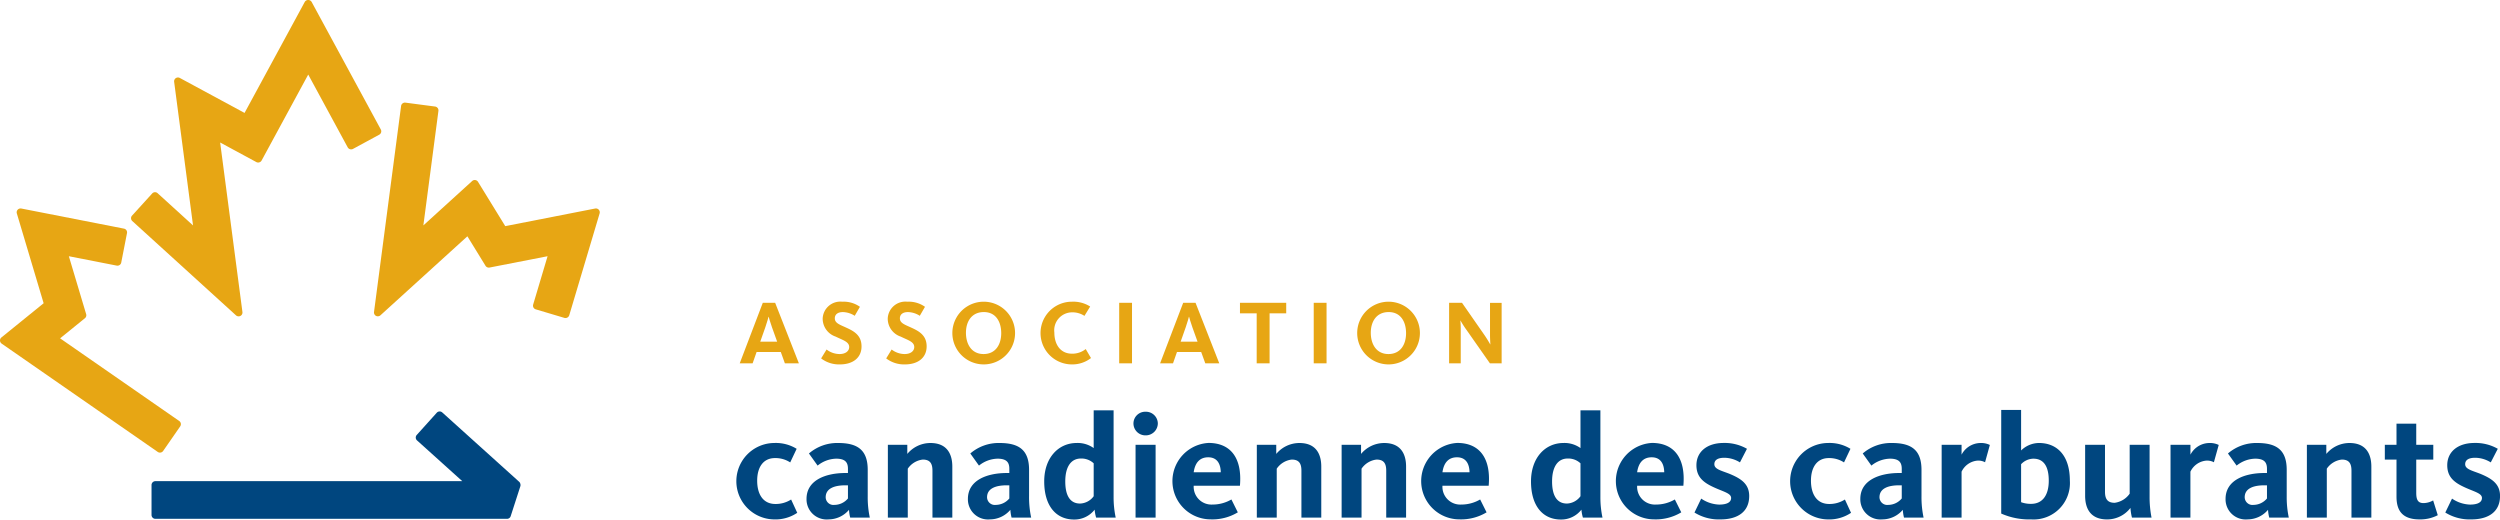 <svg xmlns="http://www.w3.org/2000/svg" width="288.719" height="60" viewBox="0 0 288.719 60">
  <g id="CFA_Logo_Fr" data-name="CFA Logo Fr" transform="translate(-86.919 -222.343)">
    <g id="Group_18" data-name="Group 18" transform="translate(102.053 222.343)">
      <g id="Group_17" data-name="Group 17">
        <path id="Path_31" data-name="Path 31" d="M104.91,244.54a.443.443,0,0,0-.329.145l-2.327,2.559a.438.438,0,0,0-.115.321.444.444,0,0,0,.144.307l11.978,10.892a.451.451,0,0,0,.506.065.444.444,0,0,0,.235-.451L112.428,238.8l4.186,2.264a.455.455,0,0,0,.6-.18l5.387-9.93,4.562,8.412a.454.454,0,0,0,.6.179l3.04-1.648a.456.456,0,0,0,.215-.266.437.437,0,0,0-.037-.338l-7.993-14.738a.463.463,0,0,0-.782,0l-6.959,12.83-7.479-4.041a.451.451,0,0,0-.462.024.443.443,0,0,0-.19.427l2.181,16.583-4.093-3.724A.443.443,0,0,0,104.91,244.54Z" transform="translate(-102.138 -222.343)" fill="#e7a614"/>
      </g>
    </g>
    <g id="Group_20" data-name="Group 20" transform="translate(130.116 234.198)">
      <g id="Group_19" data-name="Group 19" transform="translate(0)">
        <path id="Path_32" data-name="Path 32" d="M150.4,252l-1.665,5.584a.446.446,0,0,0,.036.338.439.439,0,0,0,.265.213l3.313.989a.455.455,0,0,0,.553-.3l3.509-11.768a.451.451,0,0,0-.1-.427.445.445,0,0,0-.415-.137l-10.383,2.034-3.144-5.112a.444.444,0,0,0-.677-.1l-5.637,5.127,1.74-13.227a.449.449,0,0,0-.384-.5l-3.428-.45a.455.455,0,0,0-.329.089.438.438,0,0,0-.17.294l-3.128,23.793a.445.445,0,0,0,.234.451.453.453,0,0,0,.506-.065L141.14,249.7l2.094,3.408a.453.453,0,0,0,.466.2Z" transform="translate(-130.359 -234.265)" fill="#e7a614"/>
      </g>
    </g>
    <g id="Group_22" data-name="Group 22" transform="translate(86.919 246.418)">
      <g id="Group_21" data-name="Group 21">
        <path id="Path_33" data-name="Path 33" d="M89.29,246.554a.446.446,0,0,0-.427.573L91.958,257.5l-4.874,3.949a.446.446,0,0,0-.165.364.451.451,0,0,0,.19.348l18.031,12.512a.449.449,0,0,0,.619-.111l1.971-2.842a.446.446,0,0,0-.112-.621L93.86,261.553l2.863-2.321a.441.441,0,0,0,.147-.47l-2-6.692,5.528,1.083a.444.444,0,0,0,.522-.35l.665-3.4a.441.441,0,0,0-.351-.52l-11.863-2.324A.51.51,0,0,0,89.29,246.554Z" transform="translate(-86.919 -246.554)" fill="#e7a614"/>
      </g>
    </g>
    <g id="Group_23" data-name="Group 23" transform="translate(104.419 269.86)">
      <path id="Path_34" data-name="Path 34" d="M104.963,278.179a.448.448,0,0,0-.445.446v3.459a.447.447,0,0,0,.445.445h40.61a.444.444,0,0,0,.424-.31l1.118-3.458a.475.475,0,0,0,.016-.157.492.492,0,0,0-.02-.112.45.45,0,0,0-.122-.228l-8.9-8.024a.445.445,0,0,0-.291-.112.454.454,0,0,0-.336.145l-2.315,2.57a.447.447,0,0,0,.031.629l5.227,4.707Z" transform="translate(-104.518 -270.128)" fill="#00467f"/>
    </g>
    <g id="Group_26" data-name="Group 26" transform="translate(171.928 257.186)">
      <g id="Group_24" data-name="Group 24" transform="translate(0.42)">
        <path id="Path_35" data-name="Path 35" d="M174.318,264.5h-1.489l2.665-6.99h1.427l2.74,6.99h-1.617l-.472-1.312h-2.792Zm2.235-4.167c-.22-.6-.377-1.207-.377-1.207h-.021s-.157.619-.367,1.207L175.2,262h1.952Z" transform="translate(-172.829 -257.383)" fill="#e7a614"/>
        <path id="Path_36" data-name="Path 36" d="M184.445,264.624a3.388,3.388,0,0,1-2.162-.693l.629-1.028a2.473,2.473,0,0,0,1.5.524c.7,0,1.113-.357,1.113-.807,0-.62-.746-.8-1.563-1.207a2.184,2.184,0,0,1-1.5-2.088,2.037,2.037,0,0,1,2.256-1.942,3.23,3.23,0,0,1,2.045.589l-.6,1.038a2.648,2.648,0,0,0-1.365-.43c-.567,0-.935.252-.935.724,0,.546.557.724,1.292,1.06.923.42,1.794.892,1.794,2.183C186.952,263.816,186,264.624,184.445,264.624Z" transform="translate(-172.882 -257.382)" fill="#e7a614"/>
        <path id="Path_37" data-name="Path 37" d="M192,264.624a3.392,3.392,0,0,1-2.161-.693l.629-1.028a2.476,2.476,0,0,0,1.5.524c.7,0,1.112-.357,1.112-.807,0-.62-.745-.8-1.563-1.207a2.186,2.186,0,0,1-1.5-2.088,2.038,2.038,0,0,1,2.257-1.942,3.231,3.231,0,0,1,2.045.589l-.6,1.038a2.64,2.64,0,0,0-1.363-.43c-.568,0-.935.252-.935.724,0,.546.555.724,1.29,1.06.924.42,1.8.892,1.8,2.183C194.508,263.816,193.553,264.624,192,264.624Z" transform="translate(-172.924 -257.382)" fill="#e7a614"/>
        <path id="Path_38" data-name="Path 38" d="M201.161,264.624a3.621,3.621,0,1,1-.033-7.242,3.621,3.621,0,0,1,.033,7.242Zm0-6.045c-1.408,0-2.068,1.091-2.068,2.393s.64,2.455,2.036,2.455,2.038-1.112,2.038-2.412S202.558,258.579,201.161,258.579Z" transform="translate(-172.967 -257.382)" fill="#e7a614"/>
        <path id="Path_39" data-name="Path 39" d="M211.374,264.624a3.621,3.621,0,0,1,.023-7.242,3.631,3.631,0,0,1,2.1.557l-.661,1.081a2.511,2.511,0,0,0-1.46-.41,2.075,2.075,0,0,0-2.015,2.341c0,1.332.672,2.434,2.038,2.434a2.468,2.468,0,0,0,1.583-.535l.61,1.039A3.514,3.514,0,0,1,211.374,264.624Z" transform="translate(-173.025 -257.382)" fill="#e7a614"/>
        <path id="Path_40" data-name="Path 40" d="M216.9,264.5v-6.99h1.48v6.99Z" transform="translate(-173.076 -257.383)" fill="#e7a614"/>
        <path id="Path_41" data-name="Path 41" d="M223.142,264.5H221.65l2.667-6.99h1.426l2.74,6.99h-1.615l-.474-1.312H223.6Zm2.234-4.167c-.22-.6-.377-1.207-.377-1.207h-.022s-.156.619-.367,1.207L224.023,262h1.952Z" transform="translate(-173.102 -257.383)" fill="#e7a614"/>
        <path id="Path_42" data-name="Path 42" d="M234.347,258.727V264.5h-1.49v-5.771h-1.931v-1.218h5.341v1.218Z" transform="translate(-173.154 -257.383)" fill="#e7a614"/>
        <path id="Path_43" data-name="Path 43" d="M239.492,264.5v-6.99h1.481v6.99Z" transform="translate(-173.202 -257.383)" fill="#e7a614"/>
        <path id="Path_44" data-name="Path 44" d="M248.178,264.624a3.621,3.621,0,1,1-.03-7.242,3.621,3.621,0,0,1,.03,7.242Zm0-6.045c-1.406,0-2.067,1.091-2.067,2.393s.64,2.455,2.038,2.455,2.036-1.112,2.036-2.412S249.576,258.579,248.178,258.579Z" transform="translate(-173.231 -257.382)" fill="#e7a614"/>
        <path id="Path_45" data-name="Path 45" d="M259.927,264.5l-2.719-3.883a10.245,10.245,0,0,1-.67-1.049h-.022s.043.482.043.934v4h-1.344v-6.99h1.491l2.519,3.621a13.756,13.756,0,0,1,.735,1.175h.022s-.043-.556-.043-1.1v-3.694h1.342v6.99Z" transform="translate(-173.29 -257.383)" fill="#e7a614"/>
      </g>
      <g id="Group_25" data-name="Group 25" transform="translate(0 12.499)">
        <path id="Path_46" data-name="Path 46" d="M176.759,282.614a4.413,4.413,0,0,1,.07-8.825,4.578,4.578,0,0,1,2.572.673l-.744,1.571a3.1,3.1,0,0,0-1.76-.5c-1.347,0-2.054,1.053-2.054,2.609s.672,2.692,2.107,2.692a3.294,3.294,0,0,0,1.812-.517l.708,1.537A4.522,4.522,0,0,1,176.759,282.614Z" transform="translate(-172.407 -269.972)" fill="#00467f"/>
        <path id="Path_47" data-name="Path 47" d="M185.631,282.406a4.661,4.661,0,0,1-.137-.9,3.1,3.1,0,0,1-2.367,1.106,2.322,2.322,0,0,1-2.539-2.367c0-2.193,2.262-2.988,4.492-2.988h.292v-.483c0-.725-.292-1.173-1.363-1.173a3.536,3.536,0,0,0-2.141.8l-1-1.4a4.99,4.99,0,0,1,3.4-1.209c2.3,0,3.387.881,3.387,3.107v3.025a11.276,11.276,0,0,0,.241,2.485Zm-.259-3.729h-.292c-1.349,0-2.28.4-2.28,1.38a.9.9,0,0,0,1.018.882,2.059,2.059,0,0,0,1.554-.743Z" transform="translate(-172.453 -269.972)" fill="#00467f"/>
        <path id="Path_48" data-name="Path 48" d="M195.184,282.406v-5.421c0-.847-.294-1.28-1.123-1.28a2.431,2.431,0,0,0-1.727,1.053v5.648h-2.3V274h2.245v1.053a3.473,3.473,0,0,1,2.677-1.261c1.83,0,2.522,1.174,2.522,2.728v5.89Z" transform="translate(-172.506 -269.972)" fill="#00467f"/>
        <path id="Path_49" data-name="Path 49" d="M204.373,282.406a4.583,4.583,0,0,1-.138-.9,3.1,3.1,0,0,1-2.366,1.106,2.323,2.323,0,0,1-2.539-2.367c0-2.193,2.262-2.988,4.491-2.988h.293v-.483c0-.725-.293-1.173-1.365-1.173a3.545,3.545,0,0,0-2.141.8l-1-1.4a5,5,0,0,1,3.4-1.209c2.3,0,3.386.881,3.386,3.107v3.025a11.312,11.312,0,0,0,.243,2.485Zm-.259-3.729h-.293c-1.348,0-2.279.4-2.279,1.38a.9.9,0,0,0,1.018.882,2.061,2.061,0,0,0,1.554-.743Z" transform="translate(-172.558 -269.972)" fill="#00467f"/>
        <path id="Path_50" data-name="Path 50" d="M211.952,273.768a3.171,3.171,0,0,1,1.953.588V270h2.3v9.982a11.272,11.272,0,0,0,.243,2.4h-2.262a4.713,4.713,0,0,1-.172-.915,2.944,2.944,0,0,1-2.369,1.14c-2.105,0-3.453-1.589-3.453-4.4C208.189,275.512,209.8,273.768,211.952,273.768Zm.382,6.995a2.03,2.03,0,0,0,1.571-.847v-3.8a2.073,2.073,0,0,0-1.467-.554c-1.176,0-1.814.984-1.814,2.645C210.624,279.812,211.159,280.762,212.334,280.762Z" transform="translate(-172.607 -269.951)" fill="#00467f"/>
        <path id="Path_51" data-name="Path 51" d="M219.957,272.889a1.379,1.379,0,0,1-1.4-1.382,1.36,1.36,0,0,1,1.4-1.346,1.375,1.375,0,0,1,1.415,1.346A1.394,1.394,0,0,1,219.957,272.889Zm-1.157,9.5v-8.41h2.315v8.41Z" transform="translate(-172.666 -269.952)" fill="#00467f"/>
        <path id="Path_52" data-name="Path 52" d="M227.7,280.9a4.312,4.312,0,0,0,2.194-.588l.74,1.487a5.692,5.692,0,0,1-3.142.81,4.416,4.416,0,0,1-.241-8.825c2.624,0,3.9,1.83,3.628,4.941h-5.339A2.054,2.054,0,0,0,227.7,280.9Zm.966-3.73c-.017-.951-.4-1.728-1.451-1.728-.968,0-1.519.621-1.676,1.728Z" transform="translate(-172.691 -269.972)" fill="#00467f"/>
        <path id="Path_53" data-name="Path 53" d="M238.035,282.406v-5.421c0-.847-.294-1.28-1.124-1.28a2.435,2.435,0,0,0-1.727,1.053v5.648h-2.3V274h2.244v1.053a3.481,3.481,0,0,1,2.679-1.261c1.829,0,2.521,1.174,2.521,2.728v5.89Z" transform="translate(-172.746 -269.972)" fill="#00467f"/>
        <path id="Path_54" data-name="Path 54" d="M247.884,282.406v-5.421c0-.847-.294-1.28-1.124-1.28a2.431,2.431,0,0,0-1.727,1.053v5.648h-2.3V274h2.244v1.053a3.478,3.478,0,0,1,2.677-1.261c1.831,0,2.523,1.174,2.523,2.728v5.89Z" transform="translate(-172.801 -269.972)" fill="#00467f"/>
        <path id="Path_55" data-name="Path 55" d="M256.588,280.9a4.313,4.313,0,0,0,2.195-.588l.742,1.487a5.7,5.7,0,0,1-3.143.81,4.416,4.416,0,0,1-.241-8.825c2.623,0,3.9,1.83,3.627,4.941H254.43A2.052,2.052,0,0,0,256.588,280.9Zm.969-3.73c-.018-.951-.4-1.728-1.452-1.728-.969,0-1.519.621-1.676,1.728Z" transform="translate(-172.853 -269.972)" fill="#00467f"/>
        <path id="Path_56" data-name="Path 56" d="M268.491,273.768a3.158,3.158,0,0,1,1.95.588V270h2.3v9.982a11.3,11.3,0,0,0,.241,2.4h-2.262a4.573,4.573,0,0,1-.171-.915,2.941,2.941,0,0,1-2.369,1.14c-2.105,0-3.453-1.589-3.453-4.4C264.727,275.512,266.331,273.768,268.491,273.768Zm.381,6.995a2.024,2.024,0,0,0,1.569-.847v-3.8a2.065,2.065,0,0,0-1.465-.554c-1.174,0-1.815.984-1.815,2.645C267.161,279.812,267.7,280.762,268.872,280.762Z" transform="translate(-172.924 -269.951)" fill="#00467f"/>
        <path id="Path_57" data-name="Path 57" d="M279.2,280.9a4.3,4.3,0,0,0,2.193-.588l.743,1.487a5.707,5.707,0,0,1-3.145.81,4.416,4.416,0,0,1-.24-8.825c2.624,0,3.9,1.83,3.627,4.941h-5.338A2.054,2.054,0,0,0,279.2,280.9Zm.968-3.73c-.019-.951-.4-1.728-1.452-1.728-.968,0-1.52.621-1.677,1.728Z" transform="translate(-172.979 -269.972)" fill="#00467f"/>
        <path id="Path_58" data-name="Path 58" d="M286.7,282.614a5.311,5.311,0,0,1-2.988-.793l.778-1.609a3.9,3.9,0,0,0,2.071.692c.884,0,1.383-.261,1.383-.762,0-.57-.934-.724-2.125-1.295-1.174-.552-1.882-1.208-1.882-2.487,0-1.57,1.243-2.573,3.142-2.573a5.164,5.164,0,0,1,2.694.673l-.81,1.571a3.461,3.461,0,0,0-1.8-.534c-.811,0-1.156.293-1.156.743,0,.569.759.725,1.725,1.1,1.329.551,2.3,1.156,2.3,2.574C290.032,281.683,288.771,282.614,286.7,282.614Z" transform="translate(-173.03 -269.972)" fill="#00467f"/>
        <path id="Path_59" data-name="Path 59" d="M299.144,282.614a4.413,4.413,0,0,1,.07-8.825,4.59,4.59,0,0,1,2.574.673l-.743,1.571a3.113,3.113,0,0,0-1.762-.5c-1.346,0-2.055,1.053-2.055,2.609s.672,2.692,2.106,2.692a3.286,3.286,0,0,0,1.813-.517l.709,1.537A4.515,4.515,0,0,1,299.144,282.614Z" transform="translate(-173.093 -269.972)" fill="#00467f"/>
        <path id="Path_60" data-name="Path 60" d="M308.018,282.406a4.657,4.657,0,0,1-.138-.9,3.106,3.106,0,0,1-2.366,1.106,2.323,2.323,0,0,1-2.541-2.367c0-2.193,2.263-2.988,4.492-2.988h.293v-.483c0-.725-.293-1.173-1.364-1.173a3.548,3.548,0,0,0-2.142.8l-1-1.4a4.979,4.979,0,0,1,3.4-1.209c2.3,0,3.386.881,3.386,3.107v3.025a11.388,11.388,0,0,0,.242,2.485Zm-.26-3.729h-.293c-1.347,0-2.279.4-2.279,1.38a.9.9,0,0,0,1.018.882,2.059,2.059,0,0,0,1.554-.743Z" transform="translate(-173.138 -269.972)" fill="#00467f"/>
        <path id="Path_61" data-name="Path 61" d="M317.431,276.015a1.647,1.647,0,0,0-.881-.189,2.248,2.248,0,0,0-1.831,1.279v5.3h-2.3V274h2.3v1.14a2.494,2.494,0,0,1,2.126-1.347,2.327,2.327,0,0,1,1.14.223Z" transform="translate(-173.191 -269.972)" fill="#00467f"/>
        <path id="Path_62" data-name="Path 62" d="M321.633,269.951v4.681a3,3,0,0,1,2.056-.864c2.107,0,3.575,1.45,3.575,4.353a4.2,4.2,0,0,1-4.473,4.472,7.982,7.982,0,0,1-3.454-.674V269.951Zm0,10.655a3.222,3.222,0,0,0,1.158.191c1.277,0,2.037-.95,2.037-2.676,0-1.574-.534-2.54-1.778-2.54a1.994,1.994,0,0,0-1.417.639Z" transform="translate(-173.23 -269.951)" fill="#00467f"/>
        <path id="Path_63" data-name="Path 63" d="M331.377,274v5.422c0,.847.3,1.277,1.122,1.277a2.524,2.524,0,0,0,1.728-1.053V274h2.3v5.992a12.344,12.344,0,0,0,.225,2.417h-2.26a5.942,5.942,0,0,1-.175-1.121,3.379,3.379,0,0,1-2.711,1.329c-1.848,0-2.523-1.192-2.523-2.728V274Z" transform="translate(-173.285 -269.974)" fill="#00467f"/>
        <path id="Path_64" data-name="Path 64" d="M344.008,276.015a1.657,1.657,0,0,0-.882-.189,2.245,2.245,0,0,0-1.83,1.279v5.3H339V274h2.3v1.14a2.488,2.488,0,0,1,2.125-1.347,2.335,2.335,0,0,1,1.141.223Z" transform="translate(-173.34 -269.972)" fill="#00467f"/>
        <path id="Path_65" data-name="Path 65" d="M350.436,282.406a4.58,4.58,0,0,1-.14-.9,3.1,3.1,0,0,1-2.365,1.106,2.321,2.321,0,0,1-2.539-2.367c0-2.193,2.261-2.988,4.489-2.988h.294v-.483c0-.725-.294-1.173-1.364-1.173a3.545,3.545,0,0,0-2.142.8l-1-1.4a4.992,4.992,0,0,1,3.4-1.209c2.3,0,3.385.881,3.385,3.107v3.025a11.4,11.4,0,0,0,.241,2.485Zm-.261-3.729h-.294c-1.344,0-2.279.4-2.279,1.38a.9.9,0,0,0,1.018.882,2.059,2.059,0,0,0,1.555-.743Z" transform="translate(-173.376 -269.972)" fill="#00467f"/>
        <path id="Path_66" data-name="Path 66" d="M359.986,282.406v-5.421c0-.847-.292-1.28-1.122-1.28a2.431,2.431,0,0,0-1.727,1.053v5.648h-2.3V274h2.244v1.053a3.482,3.482,0,0,1,2.677-1.261c1.832,0,2.523,1.174,2.523,2.728v5.89Z" transform="translate(-173.429 -269.972)" fill="#00467f"/>
        <path id="Path_67" data-name="Path 67" d="M363.889,275.693v-1.708h1.348v-2.435h2.28v2.435h1.969v1.708h-1.969v3.835c0,.828.207,1.191.844,1.191a2.3,2.3,0,0,0,1.107-.31l.535,1.708a4.364,4.364,0,0,1-2.107.484c-1.987,0-2.659-1.019-2.659-2.625v-4.284Z" transform="translate(-173.48 -269.96)" fill="#00467f"/>
        <path id="Path_68" data-name="Path 68" d="M373.9,282.614a5.317,5.317,0,0,1-2.989-.793l.778-1.609a3.9,3.9,0,0,0,2.072.692c.882,0,1.383-.261,1.383-.762,0-.57-.934-.724-2.125-1.295-1.175-.552-1.883-1.208-1.883-2.487,0-1.57,1.243-2.573,3.143-2.573a5.167,5.167,0,0,1,2.694.673l-.81,1.571a3.463,3.463,0,0,0-1.8-.534c-.81,0-1.156.293-1.156.743,0,.569.76.725,1.727,1.1,1.329.551,2.3,1.156,2.3,2.574C377.228,281.683,375.969,282.614,373.9,282.614Z" transform="translate(-173.519 -269.972)" fill="#00467f"/>
      </g>
    </g>
  </g>
</svg>

